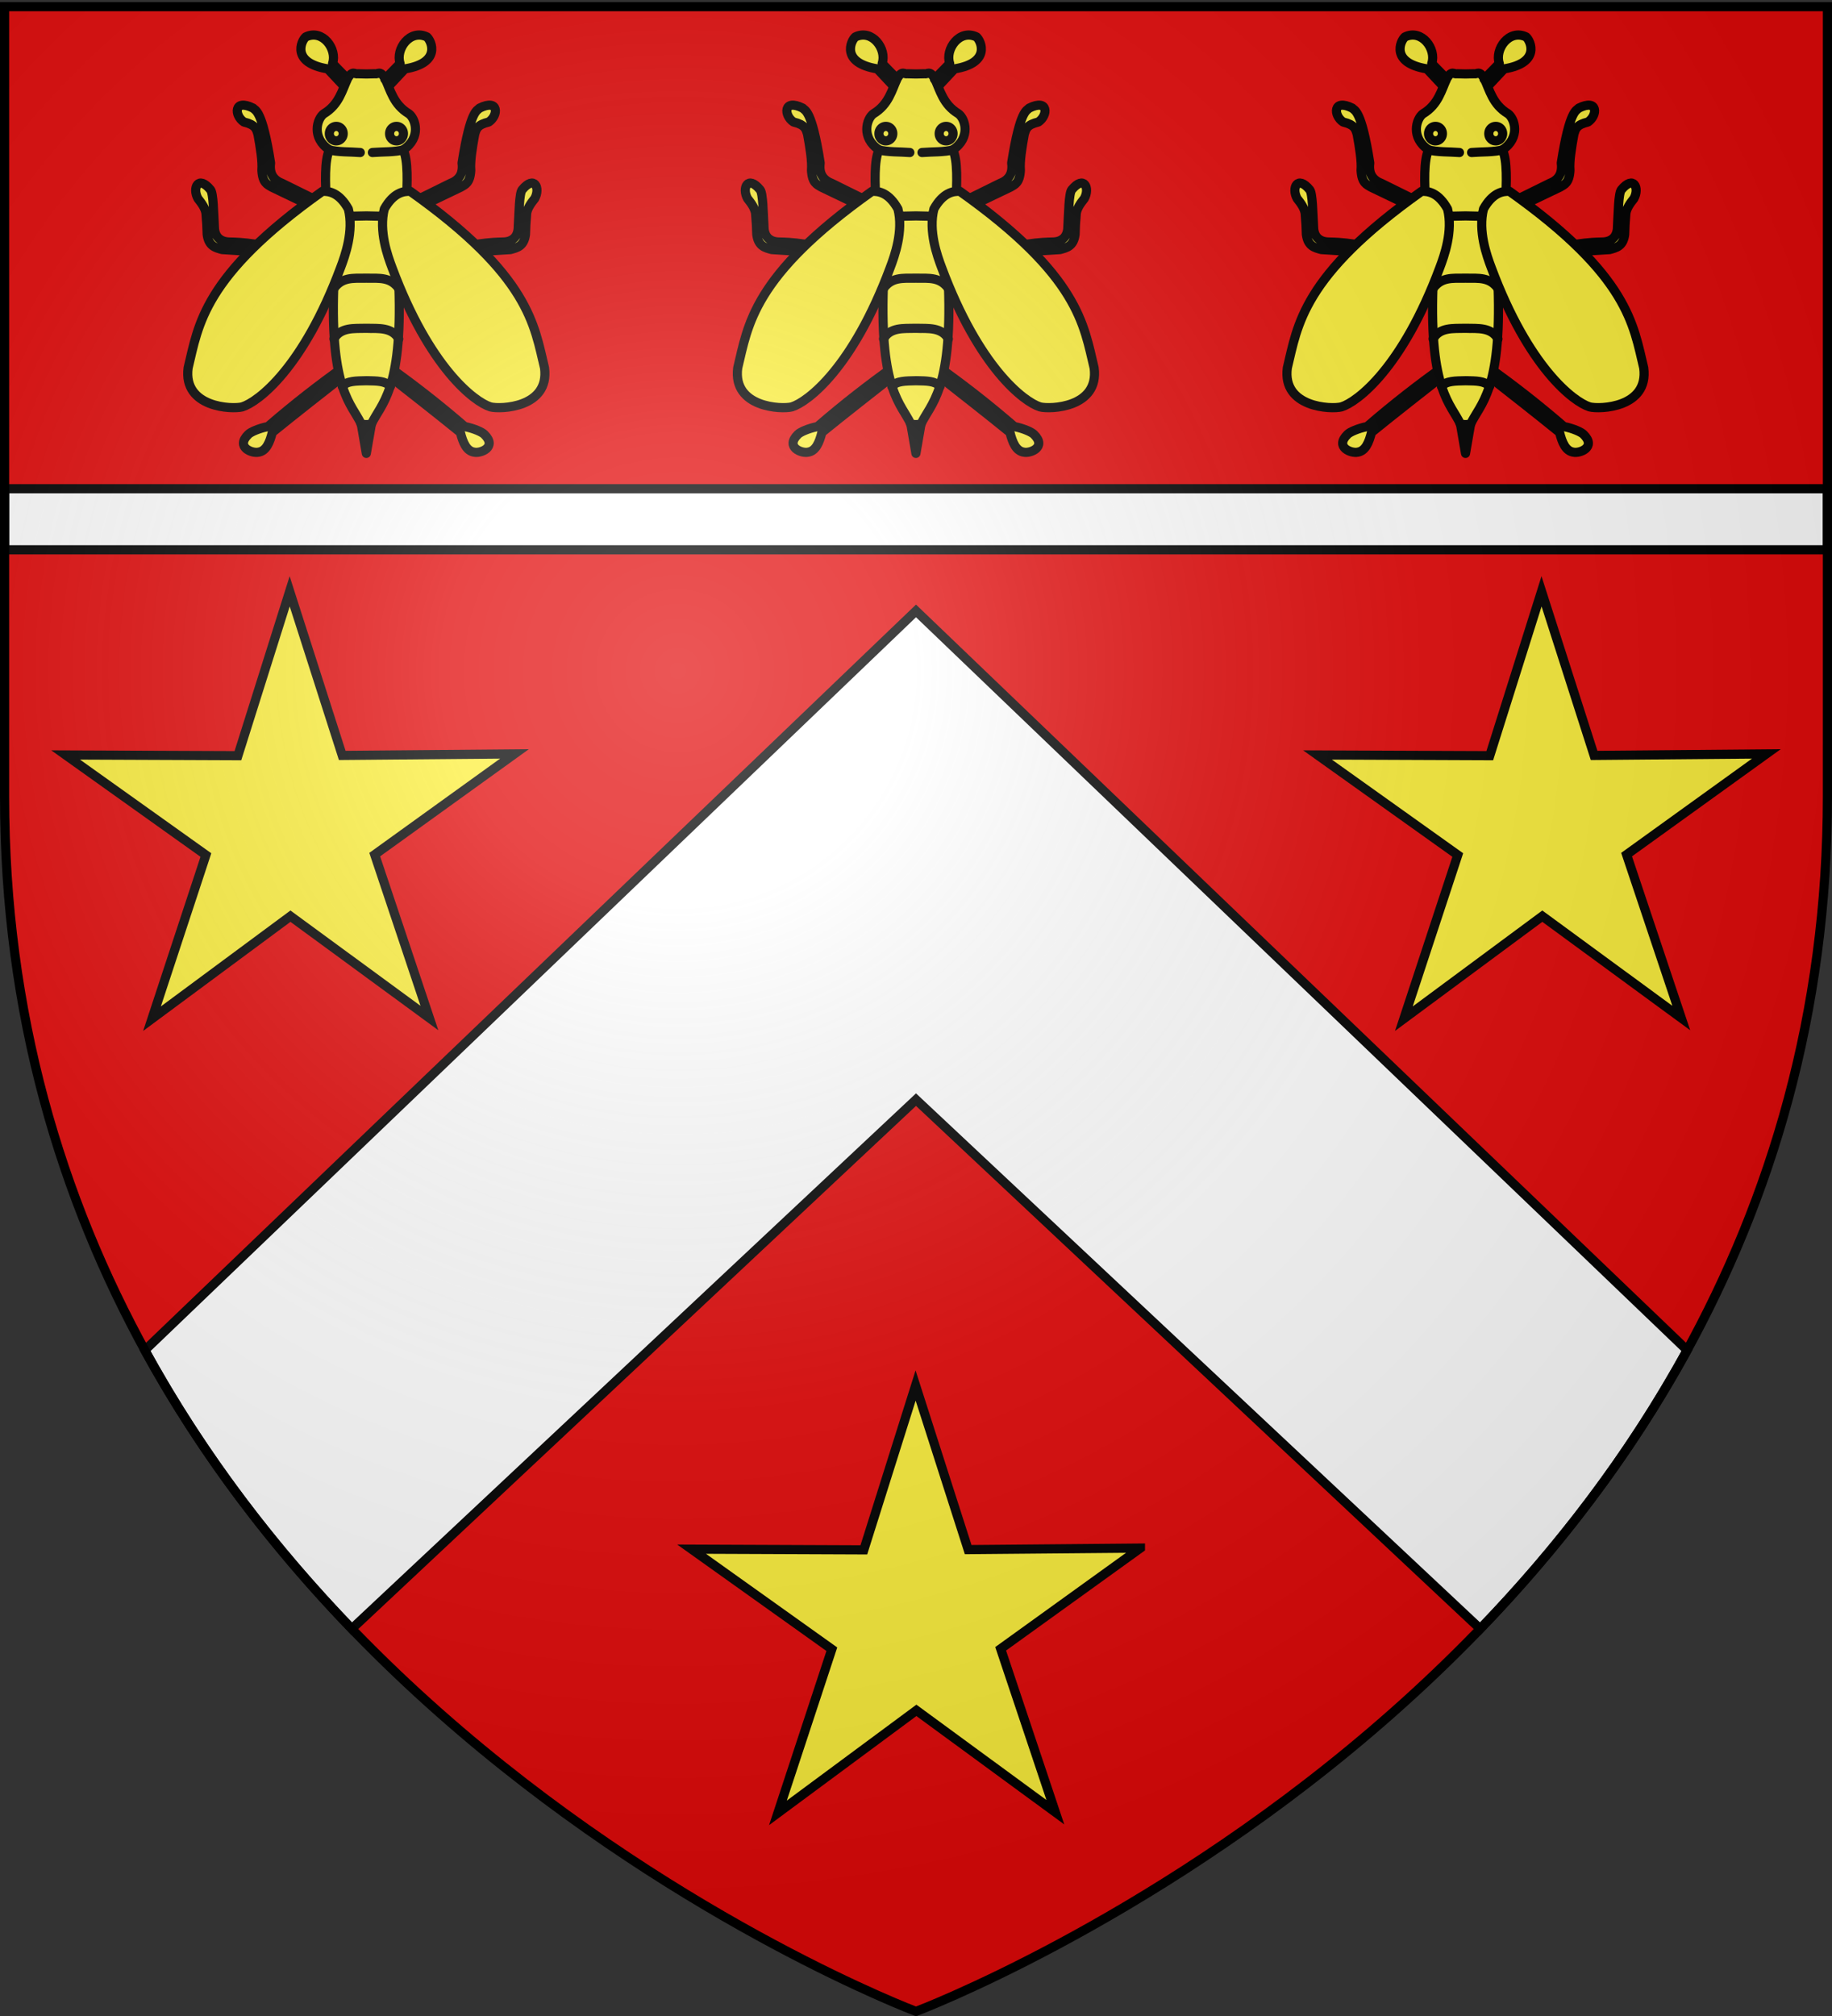<svg xmlns="http://www.w3.org/2000/svg" xmlns:xlink="http://www.w3.org/1999/xlink" height="660" width="600" version="1.0"><rect width="100%" height="100%" fill="#333333" stroke="none"/><defs><radialGradient xlink:href="#a" id="b" gradientUnits="userSpaceOnUse" gradientTransform="matrix(1.353 0 0 1.349 -77.63 -85.747)" cx="221.445" cy="226.331" fx="221.445" fy="226.331" r="300"/><linearGradient id="a"><stop style="stop-color:white;stop-opacity:.314" offset="0"/><stop offset=".19" style="stop-color:white;stop-opacity:.251"/><stop style="stop-color:#6b6b6b;stop-opacity:.125" offset=".6"/><stop style="stop-color:black;stop-opacity:.125" offset="1"/></linearGradient></defs><g style="display:inline"><path d="M300 658.5s298.5-112.32 298.5-397.772V2.176H1.5v258.552C1.5 546.18 300 658.5 300 658.5z" style="fill:#e20909;fill-opacity:1;fill-rule:evenodd;stroke:none"/><path d="M300 200 47.437 442.031c19.15 34.982 42.765 65.283 67.782 91.219L300 360l184.781 173.25c25.02-25.938 48.632-56.233 67.781-91.219L300 200z" style="fill:#fff;fill-opacity:1;stroke:#000;stroke-width:3;stroke-linecap:butt;stroke-linejoin:miter;stroke-miterlimit:4;stroke-opacity:1;stroke-dasharray:none"/><path d="M1.5 160v20h597v-20H1.5z" style="fill:#fff;fill-opacity:1;stroke:#000;stroke-width:3;stroke-linecap:round;stroke-linejoin:miter;stroke-miterlimit:4;stroke-opacity:1"/></g><path d="M308.571 445.934c-16.984 12.226-34.706 25.61-55 43.035-6.655 1.292-12.855 4.042-14.455 5.724-9.71 9.416 2.891 14.126 7.491 13.026 5.661-.852 8.294-7.003 10.179-14.464 18.095-14.549 36.19-28.59 54.285-42.679M309.464 239.505l-11.785-12.5c-26.998-4.367-19.672-20.382-16.25-23.393 12.498-6.048 23.387 8.915 19.821 19.464l11.25 11.429M290.893 323.97l-26.607-13.036c-6.037-2.296-9.833-6.534-8.75-15-6.155-39.175-11.255-38.285-12.857-40.179-14.488-7.224-14.062 5.439-6.786 10.179 8.388 2.026 9.135 4.87 10.357 9.107 1.815 9.957 3.387 19.576 2.857 26.25.502 9.276 4.063 10.395 7.322 12.321l30 14.286M246.964 355.755c-6.603-.71-9.285-1.683-22.321-1.964-6.758-.332-10.443-4.372-10.536-10.893-.64-10.148-.694-24.51-2.857-27.322-9.046-10.983-13.66-1.325-9.286 6.429 2.92 3.571 5.336 7.143 5.893 10.714.548 6.179.821 11.262.893 15.536 1.159 8.753 6.215 9.714 11.071 11.071l25.536 1.608M343.744 445.934c16.985 12.226 34.706 25.61 55 43.035 6.656 1.292 12.856 4.042 14.456 5.724 9.71 9.416-2.892 14.126-7.492 13.026-5.66-.852-8.294-7.003-10.178-14.464-18.095-14.549-36.19-28.59-54.286-42.679" style="color:#000;fill:#fcef3c;fill-opacity:1;fill-rule:nonzero;stroke:#000;stroke-width:6.732;stroke-linecap:round;stroke-linejoin:round;stroke-miterlimit:4;stroke-opacity:1;stroke-dasharray:none;stroke-dashoffset:0;marker:none;visibility:visible;display:inline;overflow:visible" transform="matrix(.444 0 0 .447 155.162 -78.919)"/><path d="m326.158 230.724 6.158-.148c2.395.602 3.907-2.773 7.5 3.215 4.18 8.781 6.318 19.235 17.586 25.992 5.164 3.554 9.515 17.667-4.015 26.508 3.659 7.682 3.125 23.75 2.143 40.714l-5.357 59.286c2.71 76.848-13.394 85.982-20.292 100.923l-3.723 21.398-3.723-21.398c-6.898-14.941-23.002-24.075-20.292-100.923l-5.357-59.286c-.982-16.963-1.516-33.032 2.143-40.714-13.53-8.84-9.179-22.954-4.016-26.508 11.269-6.757 13.406-17.21 17.587-25.992 3.593-5.988 5.104-2.613 7.5-3.215l6.158.148z" style="color:#000;fill:#fcef3c;fill-opacity:1;fill-rule:nonzero;stroke:#000;stroke-width:6.732;stroke-linecap:round;stroke-linejoin:round;stroke-miterlimit:4;stroke-opacity:1;stroke-dashoffset:0;marker:none;visibility:visible;display:inline;overflow:visible" transform="matrix(.444 0 0 .447 155.162 -78.919)"/><path d="m361.423 323.97 26.607-13.036c6.037-2.296 9.833-6.534 8.75-15 6.155-39.175 11.255-38.285 12.857-40.179 14.487-7.224 14.062 5.439 6.786 10.179-8.388 2.026-9.136 4.87-10.357 9.107-1.815 9.957-3.388 19.576-2.858 26.25-.502 9.276-4.063 10.395-7.32 12.321l-30 14.286M405.351 355.755c6.604-.71 9.286-1.683 22.322-1.964 6.758-.332 10.443-4.372 10.535-10.893.64-10.148.695-24.51 2.858-27.322 9.046-10.983 13.66-1.325 9.285 6.429-2.919 3.571-5.336 7.143-5.893 10.714-.547 6.179-.82 11.262-.892 15.536-1.16 8.753-6.215 9.714-11.072 11.071l-25.536 1.608" style="color:#000;fill:#fcef3c;fill-opacity:1;fill-rule:nonzero;stroke:#000;stroke-width:6.732;stroke-linecap:round;stroke-linejoin:round;stroke-miterlimit:4;stroke-opacity:1;stroke-dasharray:none;stroke-dashoffset:0;marker:none;visibility:visible;display:inline;overflow:visible" transform="matrix(.444 0 0 .447 155.162 -78.919)"/><path d="M298.393 286.201c6.95 1.91 15.504 1.417 23.303 2.054" style="color:#000;fill:none;stroke:#000;stroke-width:6.732;stroke-linecap:round;stroke-linejoin:round;stroke-miterlimit:4;stroke-opacity:1;stroke-dasharray:none;stroke-dashoffset:0;marker:none;visibility:visible;display:inline;overflow:visible" transform="matrix(.444 0 0 .447 155.162 -78.919)"/><path d="m342.851 239.505 11.786-12.5c26.997-4.367 19.671-20.382 16.25-23.393-12.498-6.048-23.387 8.915-19.821 19.464l-11.25 11.429" style="color:#000;fill:#fcef3c;fill-opacity:1;fill-rule:nonzero;stroke:#000;stroke-width:6.732;stroke-linecap:round;stroke-linejoin:round;stroke-miterlimit:4;stroke-opacity:1;stroke-dasharray:none;stroke-dashoffset:0;marker:none;visibility:visible;display:inline;overflow:visible" transform="matrix(.444 0 0 .447 155.162 -78.919)"/><path d="M308.097 273.66a5.114 5.303 0 1 1-10.228 0 5.114 5.303 0 1 1 10.228 0z" transform="matrix(.444 0 0 .447 155.61 -78.58)" style="fill:none;stroke:#000;stroke-width:6.732;stroke-linecap:round;stroke-linejoin:round;stroke-miterlimit:4;stroke-opacity:1;stroke-dasharray:none"/><path d="M308.097 273.66a5.114 5.303 0 1 1-10.228 0 5.114 5.303 0 1 1 10.228 0z" transform="matrix(-.444 0 0 .447 444.39 -78.58)" style="fill:none;stroke:#000;stroke-width:6.732;stroke-linecap:round;stroke-linejoin:round;stroke-miterlimit:4;stroke-opacity:1;stroke-dasharray:none"/><path d="M353.923 286.201c-6.95 1.91-15.504 1.417-23.304 2.054" style="color:#000;fill:none;stroke:#000;stroke-width:6.732;stroke-linecap:round;stroke-linejoin:round;stroke-miterlimit:4;stroke-opacity:1;stroke-dasharray:none;stroke-dashoffset:0;marker:none;visibility:visible;display:inline;overflow:visible" transform="matrix(.444 0 0 .447 155.162 -78.919)"/><path d="m338.833 334.951-12.675-.267-12.676.267M350.976 389.237c-6.175-10.18-15.238-8.808-24.818-8.928-9.58.12-18.643-1.251-24.819 8.928M350.083 424.773c-5.088-8.68-14.693-7.53-23.66-7.768 0 0 8.967.238-.265 0-9.233.238-18.837-.912-23.926 7.768M343.923 459.505c-3.782-4.107-10.156-3.908-16.697-4.107 0 0 6.54.199-1.068 0-7.609.199-13.983 0-17.765 4.107" style="color:#000;fill:none;stroke:#000;stroke-width:6.732;stroke-linecap:round;stroke-linejoin:round;stroke-miterlimit:4;stroke-opacity:1;stroke-dashoffset:0;marker:none;visibility:visible;display:inline;overflow:visible" transform="matrix(.444 0 0 .447 155.162 -78.919)"/><g style="fill:#fcef3c;fill-opacity:1;stroke:#000;stroke-width:6.732;stroke-linecap:round;stroke-linejoin:round;stroke-miterlimit:4;stroke-opacity:1;stroke-dasharray:none"><path d="M293.702 316.719c-88.135 62.096-91.326 98.001-98.995 129.3-3.844 29.125 32.45 30.48 39.9 28.536 11.86-3.674 45.015-28.663 72.48-101.773 3.42-8.954 9.907-26.946 5.808-43.184-6.602-11.714-13.951-13.22-19.193-12.88zM358.614 316.719c88.135 62.096 91.326 98.001 98.995 129.3 3.843 29.125-32.45 30.48-39.901 28.536-11.86-3.674-45.014-28.663-72.479-101.773-3.42-8.954-9.908-26.946-5.808-43.184 6.602-11.714 13.95-13.22 19.193-12.88z" style="color:#000;fill:#fcef3c;fill-opacity:1;fill-rule:nonzero;stroke:#000;stroke-width:6.732;stroke-linecap:round;stroke-linejoin:round;stroke-miterlimit:4;stroke-opacity:1;stroke-dasharray:none;stroke-dashoffset:0;marker:none;visibility:visible;display:inline;overflow:visible" transform="matrix(.444 0 0 .447 155.162 -78.919)"/></g><path d="M322.232 487.094s1.942.447 3.884.447 3.884-.447 3.884-.447" style="color:#000;fill:none;stroke:#000;stroke-width:6.732;stroke-linecap:round;stroke-linejoin:round;stroke-miterlimit:4;stroke-opacity:1;stroke-dasharray:none;stroke-dashoffset:0;marker:none;visibility:visible;display:inline;overflow:visible" transform="matrix(.444 0 0 .447 155.162 -78.919)"/><path d="M308.571 445.934c-16.984 12.226-34.706 25.61-55 43.035-6.655 1.292-12.855 4.042-14.455 5.724-9.71 9.416 2.891 14.126 7.491 13.026 5.661-.852 8.294-7.003 10.179-14.464 18.095-14.549 36.19-28.59 54.285-42.679M309.464 239.505l-11.785-12.5c-26.998-4.367-19.672-20.382-16.25-23.393 12.498-6.048 23.387 8.915 19.821 19.464l11.25 11.429M290.893 323.97l-26.607-13.036c-6.037-2.296-9.833-6.534-8.75-15-6.155-39.175-11.255-38.285-12.857-40.179-14.488-7.224-14.062 5.439-6.786 10.179 8.388 2.026 9.135 4.87 10.357 9.107 1.815 9.957 3.387 19.576 2.857 26.25.502 9.276 4.063 10.395 7.322 12.321l30 14.286M246.964 355.755c-6.603-.71-9.285-1.683-22.321-1.964-6.758-.332-10.443-4.372-10.536-10.893-.64-10.148-.694-24.51-2.857-27.322-9.046-10.983-13.66-1.325-9.286 6.429 2.92 3.571 5.336 7.143 5.893 10.714.548 6.179.821 11.262.893 15.536 1.159 8.753 6.215 9.714 11.071 11.071l25.536 1.608M343.744 445.934c16.985 12.226 34.706 25.61 55 43.035 6.656 1.292 12.856 4.042 14.456 5.724 9.71 9.416-2.892 14.126-7.492 13.026-5.66-.852-8.294-7.003-10.178-14.464-18.095-14.549-36.19-28.59-54.286-42.679" style="color:#000;fill:#fcef3c;fill-opacity:1;fill-rule:nonzero;stroke:#000;stroke-width:6.732;stroke-linecap:round;stroke-linejoin:round;stroke-miterlimit:4;stroke-opacity:1;stroke-dasharray:none;stroke-dashoffset:0;marker:none;visibility:visible;display:inline;overflow:visible" transform="matrix(.444 0 0 .447 -24.838 -78.919)"/><path d="m326.158 230.724 6.158-.148c2.395.602 3.907-2.773 7.5 3.215 4.18 8.781 6.318 19.235 17.586 25.992 5.164 3.554 9.515 17.667-4.015 26.508 3.659 7.682 3.125 23.75 2.143 40.714l-5.357 59.286c2.71 76.848-13.394 85.982-20.292 100.923l-3.723 21.398-3.723-21.398c-6.898-14.941-23.002-24.075-20.292-100.923l-5.357-59.286c-.982-16.963-1.516-33.032 2.143-40.714-13.53-8.84-9.179-22.954-4.016-26.508 11.269-6.757 13.406-17.21 17.587-25.992 3.593-5.988 5.104-2.613 7.5-3.215l6.158.148z" style="color:#000;fill:#fcef3c;fill-opacity:1;fill-rule:nonzero;stroke:#000;stroke-width:6.732;stroke-linecap:round;stroke-linejoin:round;stroke-miterlimit:4;stroke-opacity:1;stroke-dashoffset:0;marker:none;visibility:visible;display:inline;overflow:visible" transform="matrix(.444 0 0 .447 -24.838 -78.919)"/><path d="m361.423 323.97 26.607-13.036c6.037-2.296 9.833-6.534 8.75-15 6.155-39.175 11.255-38.285 12.857-40.179 14.487-7.224 14.062 5.439 6.786 10.179-8.388 2.026-9.136 4.87-10.357 9.107-1.815 9.957-3.388 19.576-2.858 26.25-.502 9.276-4.063 10.395-7.32 12.321l-30 14.286M405.351 355.755c6.604-.71 9.286-1.683 22.322-1.964 6.758-.332 10.443-4.372 10.535-10.893.64-10.148.695-24.51 2.858-27.322 9.046-10.983 13.66-1.325 9.285 6.429-2.919 3.571-5.336 7.143-5.893 10.714-.547 6.179-.82 11.262-.892 15.536-1.16 8.753-6.215 9.714-11.072 11.071l-25.536 1.608" style="color:#000;fill:#fcef3c;fill-opacity:1;fill-rule:nonzero;stroke:#000;stroke-width:6.732;stroke-linecap:round;stroke-linejoin:round;stroke-miterlimit:4;stroke-opacity:1;stroke-dasharray:none;stroke-dashoffset:0;marker:none;visibility:visible;display:inline;overflow:visible" transform="matrix(.444 0 0 .447 -24.838 -78.919)"/><path d="M298.393 286.201c6.95 1.91 15.504 1.417 23.303 2.054" style="color:#000;fill:none;stroke:#000;stroke-width:6.732;stroke-linecap:round;stroke-linejoin:round;stroke-miterlimit:4;stroke-opacity:1;stroke-dasharray:none;stroke-dashoffset:0;marker:none;visibility:visible;display:inline;overflow:visible" transform="matrix(.444 0 0 .447 -24.838 -78.919)"/><path d="m342.851 239.505 11.786-12.5c26.997-4.367 19.671-20.382 16.25-23.393-12.498-6.048-23.387 8.915-19.821 19.464l-11.25 11.429" style="color:#000;fill:#fcef3c;fill-opacity:1;fill-rule:nonzero;stroke:#000;stroke-width:6.732;stroke-linecap:round;stroke-linejoin:round;stroke-miterlimit:4;stroke-opacity:1;stroke-dasharray:none;stroke-dashoffset:0;marker:none;visibility:visible;display:inline;overflow:visible" transform="matrix(.444 0 0 .447 -24.838 -78.919)"/><path d="M308.097 273.66a5.114 5.303 0 1 1-10.228 0 5.114 5.303 0 1 1 10.228 0z" transform="matrix(.444 0 0 .447 -24.39 -78.58)" style="fill:none;stroke:#000;stroke-width:6.732;stroke-linecap:round;stroke-linejoin:round;stroke-miterlimit:4;stroke-opacity:1;stroke-dasharray:none"/><path d="M308.097 273.66a5.114 5.303 0 1 1-10.228 0 5.114 5.303 0 1 1 10.228 0z" transform="matrix(-.444 0 0 .447 264.39 -78.58)" style="fill:none;stroke:#000;stroke-width:6.732;stroke-linecap:round;stroke-linejoin:round;stroke-miterlimit:4;stroke-opacity:1;stroke-dasharray:none"/><path d="M353.923 286.201c-6.95 1.91-15.504 1.417-23.304 2.054" style="color:#000;fill:none;stroke:#000;stroke-width:6.732;stroke-linecap:round;stroke-linejoin:round;stroke-miterlimit:4;stroke-opacity:1;stroke-dasharray:none;stroke-dashoffset:0;marker:none;visibility:visible;display:inline;overflow:visible" transform="matrix(.444 0 0 .447 -24.838 -78.919)"/><path d="m338.833 334.951-12.675-.267-12.676.267M350.976 389.237c-6.175-10.18-15.238-8.808-24.818-8.928-9.58.12-18.643-1.251-24.819 8.928M350.083 424.773c-5.088-8.68-14.693-7.53-23.66-7.768 0 0 8.967.238-.265 0-9.233.238-18.837-.912-23.926 7.768M343.923 459.505c-3.782-4.107-10.156-3.908-16.697-4.107 0 0 6.54.199-1.068 0-7.609.199-13.983 0-17.765 4.107" style="color:#000;fill:none;stroke:#000;stroke-width:6.732;stroke-linecap:round;stroke-linejoin:round;stroke-miterlimit:4;stroke-opacity:1;stroke-dashoffset:0;marker:none;visibility:visible;display:inline;overflow:visible" transform="matrix(.444 0 0 .447 -24.838 -78.919)"/><g style="fill:#fcef3c;fill-opacity:1;stroke:#000;stroke-width:6.732;stroke-linecap:round;stroke-linejoin:round;stroke-miterlimit:4;stroke-opacity:1;stroke-dasharray:none"><path d="M293.702 316.719c-88.135 62.096-91.326 98.001-98.995 129.3-3.844 29.125 32.45 30.48 39.9 28.536 11.86-3.674 45.015-28.663 72.48-101.773 3.42-8.954 9.907-26.946 5.808-43.184-6.602-11.714-13.951-13.22-19.193-12.88zM358.614 316.719c88.135 62.096 91.326 98.001 98.995 129.3 3.843 29.125-32.45 30.48-39.901 28.536-11.86-3.674-45.014-28.663-72.479-101.773-3.42-8.954-9.908-26.946-5.808-43.184 6.602-11.714 13.95-13.22 19.193-12.88z" style="color:#000;fill:#fcef3c;fill-opacity:1;fill-rule:nonzero;stroke:#000;stroke-width:6.732;stroke-linecap:round;stroke-linejoin:round;stroke-miterlimit:4;stroke-opacity:1;stroke-dasharray:none;stroke-dashoffset:0;marker:none;visibility:visible;display:inline;overflow:visible" transform="matrix(.444 0 0 .447 -24.838 -78.919)"/></g><path d="M322.232 487.094s1.942.447 3.884.447 3.884-.447 3.884-.447" style="color:#000;fill:none;stroke:#000;stroke-width:6.732;stroke-linecap:round;stroke-linejoin:round;stroke-miterlimit:4;stroke-opacity:1;stroke-dasharray:none;stroke-dashoffset:0;marker:none;visibility:visible;display:inline;overflow:visible" transform="matrix(.444 0 0 .447 -24.838 -78.919)"/><path d="M308.571 445.934c-16.984 12.226-34.706 25.61-55 43.035-6.655 1.292-12.855 4.042-14.455 5.724-9.71 9.416 2.891 14.126 7.491 13.026 5.661-.852 8.294-7.003 10.179-14.464 18.095-14.549 36.19-28.59 54.285-42.679M309.464 239.505l-11.785-12.5c-26.998-4.367-19.672-20.382-16.25-23.393 12.498-6.048 23.387 8.915 19.821 19.464l11.25 11.429M290.893 323.97l-26.607-13.036c-6.037-2.296-9.833-6.534-8.75-15-6.155-39.175-11.255-38.285-12.857-40.179-14.488-7.224-14.062 5.439-6.786 10.179 8.388 2.026 9.135 4.87 10.357 9.107 1.815 9.957 3.387 19.576 2.857 26.25.502 9.276 4.063 10.395 7.322 12.321l30 14.286M246.964 355.755c-6.603-.71-9.285-1.683-22.321-1.964-6.758-.332-10.443-4.372-10.536-10.893-.64-10.148-.694-24.51-2.857-27.322-9.046-10.983-13.66-1.325-9.286 6.429 2.92 3.571 5.336 7.143 5.893 10.714.548 6.179.821 11.262.893 15.536 1.159 8.753 6.215 9.714 11.071 11.071l25.536 1.608M343.744 445.934c16.985 12.226 34.706 25.61 55 43.035 6.656 1.292 12.856 4.042 14.456 5.724 9.71 9.416-2.892 14.126-7.492 13.026-5.66-.852-8.294-7.003-10.178-14.464-18.095-14.549-36.19-28.59-54.286-42.679" style="color:#000;fill:#fcef3c;fill-opacity:1;fill-rule:nonzero;stroke:#000;stroke-width:6.732;stroke-linecap:round;stroke-linejoin:round;stroke-miterlimit:4;stroke-opacity:1;stroke-dasharray:none;stroke-dashoffset:0;marker:none;visibility:visible;display:inline;overflow:visible" transform="matrix(.444 0 0 .447 335.162 -78.919)"/><path d="m326.158 230.724 6.158-.148c2.395.602 3.907-2.773 7.5 3.215 4.18 8.781 6.318 19.235 17.586 25.992 5.164 3.554 9.515 17.667-4.015 26.508 3.659 7.682 3.125 23.75 2.143 40.714l-5.357 59.286c2.71 76.848-13.394 85.982-20.292 100.923l-3.723 21.398-3.723-21.398c-6.898-14.941-23.002-24.075-20.292-100.923l-5.357-59.286c-.982-16.963-1.516-33.032 2.143-40.714-13.53-8.84-9.179-22.954-4.016-26.508 11.269-6.757 13.406-17.21 17.587-25.992 3.593-5.988 5.104-2.613 7.5-3.215l6.158.148z" style="color:#000;fill:#fcef3c;fill-opacity:1;fill-rule:nonzero;stroke:#000;stroke-width:6.732;stroke-linecap:round;stroke-linejoin:round;stroke-miterlimit:4;stroke-opacity:1;stroke-dashoffset:0;marker:none;visibility:visible;display:inline;overflow:visible" transform="matrix(.444 0 0 .447 335.162 -78.919)"/><path d="m361.423 323.97 26.607-13.036c6.037-2.296 9.833-6.534 8.75-15 6.155-39.175 11.255-38.285 12.857-40.179 14.487-7.224 14.062 5.439 6.786 10.179-8.388 2.026-9.136 4.87-10.357 9.107-1.815 9.957-3.388 19.576-2.858 26.25-.502 9.276-4.063 10.395-7.32 12.321l-30 14.286M405.351 355.755c6.604-.71 9.286-1.683 22.322-1.964 6.758-.332 10.443-4.372 10.535-10.893.64-10.148.695-24.51 2.858-27.322 9.046-10.983 13.66-1.325 9.285 6.429-2.919 3.571-5.336 7.143-5.893 10.714-.547 6.179-.82 11.262-.892 15.536-1.16 8.753-6.215 9.714-11.072 11.071l-25.536 1.608" style="color:#000;fill:#fcef3c;fill-opacity:1;fill-rule:nonzero;stroke:#000;stroke-width:6.732;stroke-linecap:round;stroke-linejoin:round;stroke-miterlimit:4;stroke-opacity:1;stroke-dasharray:none;stroke-dashoffset:0;marker:none;visibility:visible;display:inline;overflow:visible" transform="matrix(.444 0 0 .447 335.162 -78.919)"/><path d="M298.393 286.201c6.95 1.91 15.504 1.417 23.303 2.054" style="color:#000;fill:none;stroke:#000;stroke-width:6.732;stroke-linecap:round;stroke-linejoin:round;stroke-miterlimit:4;stroke-opacity:1;stroke-dasharray:none;stroke-dashoffset:0;marker:none;visibility:visible;display:inline;overflow:visible" transform="matrix(.444 0 0 .447 335.162 -78.919)"/><path d="m342.851 239.505 11.786-12.5c26.997-4.367 19.671-20.382 16.25-23.393-12.498-6.048-23.387 8.915-19.821 19.464l-11.25 11.429" style="color:#000;fill:#fcef3c;fill-opacity:1;fill-rule:nonzero;stroke:#000;stroke-width:6.732;stroke-linecap:round;stroke-linejoin:round;stroke-miterlimit:4;stroke-opacity:1;stroke-dasharray:none;stroke-dashoffset:0;marker:none;visibility:visible;display:inline;overflow:visible" transform="matrix(.444 0 0 .447 335.162 -78.919)"/><path d="M308.097 273.66a5.114 5.303 0 1 1-10.228 0 5.114 5.303 0 1 1 10.228 0z" transform="matrix(.444 0 0 .447 335.61 -78.58)" style="fill:none;stroke:#000;stroke-width:6.732;stroke-linecap:round;stroke-linejoin:round;stroke-miterlimit:4;stroke-opacity:1;stroke-dasharray:none"/><path d="M308.097 273.66a5.114 5.303 0 1 1-10.228 0 5.114 5.303 0 1 1 10.228 0z" transform="matrix(-.444 0 0 .447 624.39 -78.58)" style="fill:none;stroke:#000;stroke-width:6.732;stroke-linecap:round;stroke-linejoin:round;stroke-miterlimit:4;stroke-opacity:1;stroke-dasharray:none"/><path d="M353.923 286.201c-6.95 1.91-15.504 1.417-23.304 2.054" style="color:#000;fill:none;stroke:#000;stroke-width:6.732;stroke-linecap:round;stroke-linejoin:round;stroke-miterlimit:4;stroke-opacity:1;stroke-dasharray:none;stroke-dashoffset:0;marker:none;visibility:visible;display:inline;overflow:visible" transform="matrix(.444 0 0 .447 335.162 -78.919)"/><path d="m338.833 334.951-12.675-.267-12.676.267M350.976 389.237c-6.175-10.18-15.238-8.808-24.818-8.928-9.58.12-18.643-1.251-24.819 8.928M350.083 424.773c-5.088-8.68-14.693-7.53-23.66-7.768 0 0 8.967.238-.265 0-9.233.238-18.837-.912-23.926 7.768M343.923 459.505c-3.782-4.107-10.156-3.908-16.697-4.107 0 0 6.54.199-1.068 0-7.609.199-13.983 0-17.765 4.107" style="color:#000;fill:none;stroke:#000;stroke-width:6.732;stroke-linecap:round;stroke-linejoin:round;stroke-miterlimit:4;stroke-opacity:1;stroke-dashoffset:0;marker:none;visibility:visible;display:inline;overflow:visible" transform="matrix(.444 0 0 .447 335.162 -78.919)"/><g style="fill:#fcef3c;fill-opacity:1;stroke:#000;stroke-width:6.732;stroke-linecap:round;stroke-linejoin:round;stroke-miterlimit:4;stroke-opacity:1;stroke-dasharray:none"><path d="M293.702 316.719c-88.135 62.096-91.326 98.001-98.995 129.3-3.844 29.125 32.45 30.48 39.9 28.536 11.86-3.674 45.015-28.663 72.48-101.773 3.42-8.954 9.907-26.946 5.808-43.184-6.602-11.714-13.951-13.22-19.193-12.88zM358.614 316.719c88.135 62.096 91.326 98.001 98.995 129.3 3.843 29.125-32.45 30.48-39.901 28.536-11.86-3.674-45.014-28.663-72.479-101.773-3.42-8.954-9.908-26.946-5.808-43.184 6.602-11.714 13.95-13.22 19.193-12.88z" style="color:#000;fill:#fcef3c;fill-opacity:1;fill-rule:nonzero;stroke:#000;stroke-width:6.732;stroke-linecap:round;stroke-linejoin:round;stroke-miterlimit:4;stroke-opacity:1;stroke-dasharray:none;stroke-dashoffset:0;marker:none;visibility:visible;display:inline;overflow:visible" transform="matrix(.444 0 0 .447 335.162 -78.919)"/></g><path d="M322.232 487.094s1.942.447 3.884.447 3.884-.447 3.884-.447" style="color:#000;fill:none;stroke:#000;stroke-width:6.732;stroke-linecap:round;stroke-linejoin:round;stroke-miterlimit:4;stroke-opacity:1;stroke-dasharray:none;stroke-dashoffset:0;marker:none;visibility:visible;display:inline;overflow:visible" transform="matrix(.444 0 0 .447 335.162 -78.919)"/><path style="fill:#fcef3c;fill-opacity:1;stroke:#000;stroke-width:3;stroke-linecap:round;stroke-linejoin:miter;stroke-miterlimit:4;stroke-opacity:1" d="m168.5 246.813-45.775 32.973 17.909 53.495-45.506-33.344L49.783 333.5l17.65-53.58L21.5 247.166l56.415.23 16.956-53.805 17.216 53.722 56.413-.5zM578.5 246.813l-45.775 32.973 17.909 53.495-45.506-33.344-45.345 33.563 17.65-53.58-45.933-32.753 56.415.23 16.956-53.805 17.216 53.722 56.413-.5zM373.5 506.813l-45.775 32.973 17.909 53.495-45.506-33.344-45.345 33.563 17.65-53.58-45.933-32.753 56.415.23 16.956-53.805 17.216 53.722 56.413-.501z"/><g style="display:inline"><path d="M300 658.5s298.5-112.32 298.5-397.772V2.176H1.5v258.552C1.5 546.18 300 658.5 300 658.5z" style="fill:url(#b) #000;fill-opacity:1;fill-rule:evenodd;stroke:none"/></g><path d="M300 658.5S1.5 546.18 1.5 260.728V2.176h597v258.552C598.5 546.18 300 658.5 300 658.5z" style="fill:none;stroke:#000;stroke-width:3;stroke-linecap:butt;stroke-linejoin:miter;stroke-miterlimit:4;stroke-opacity:1;stroke-dasharray:none"/></svg>